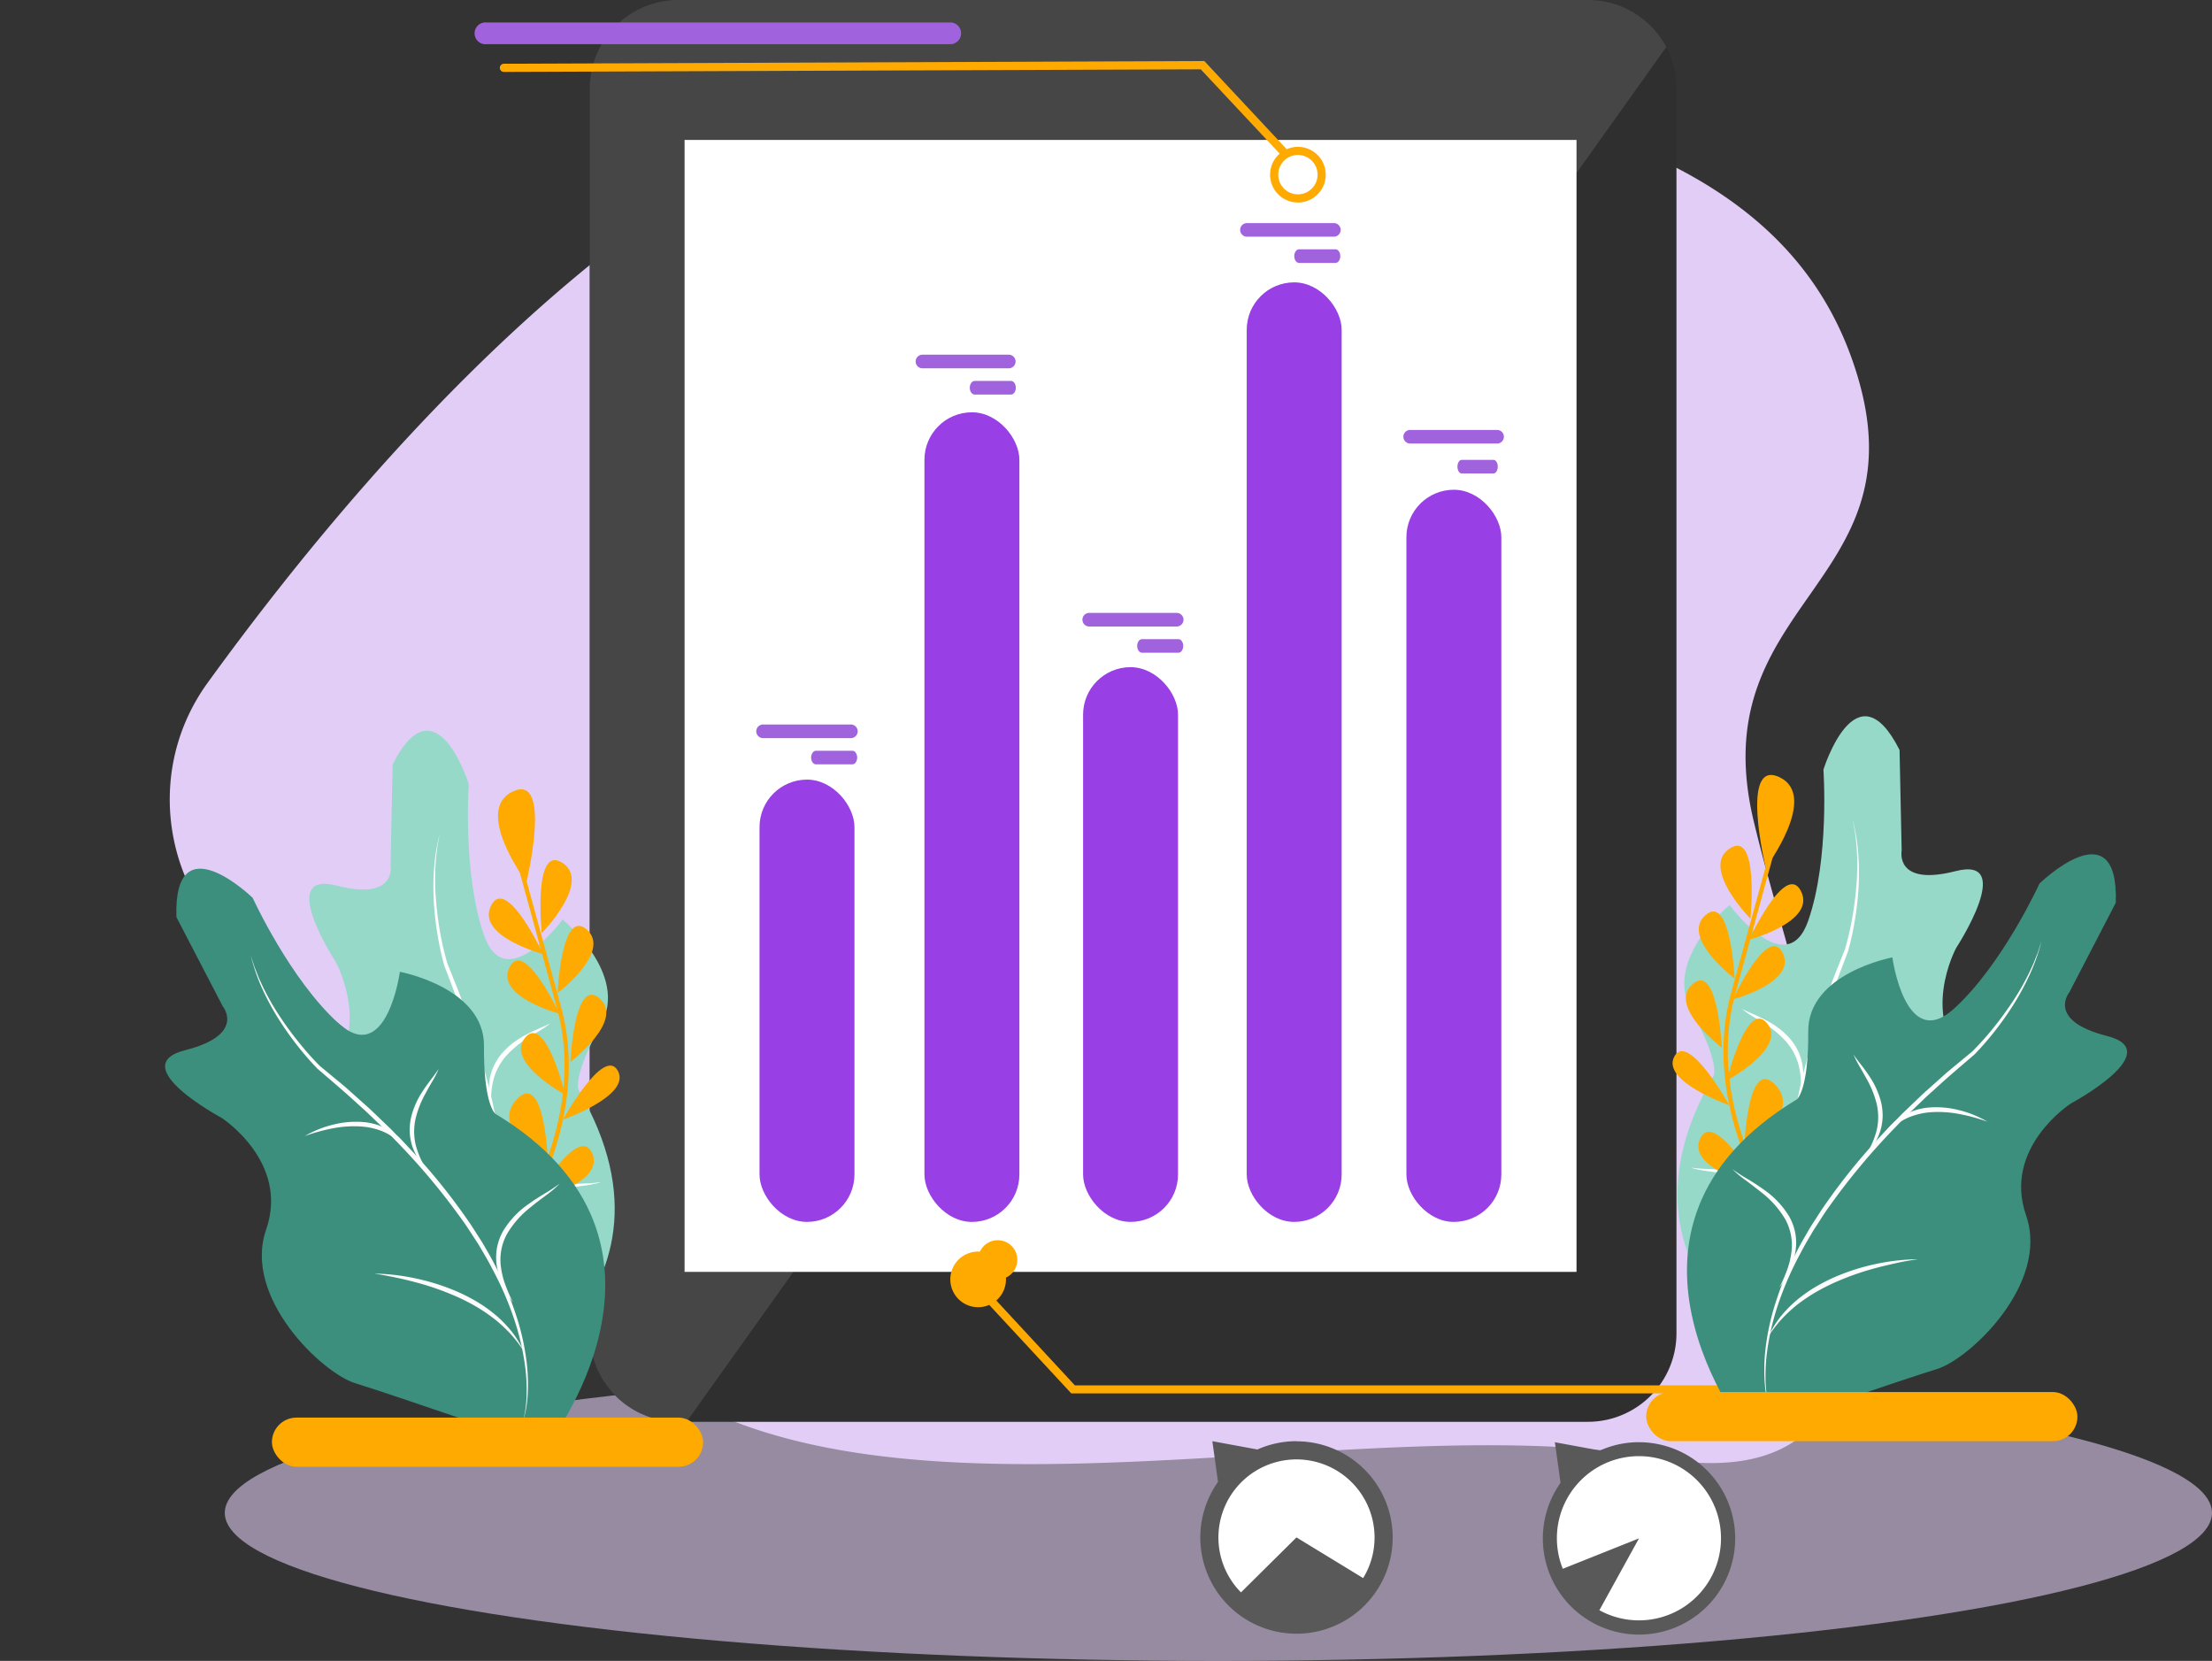 <svg xmlns="http://www.w3.org/2000/svg" width="731.845" height="549.433" viewBox="0 0 731.845 549.433"><rect x="0" y="0" width="731.845" height="549.433" fill="#333333" stroke="none"/><defs><style>.a{fill:#e5d1f7;opacity:0.56;}.b{fill:#e2cdf7;}.c{fill:#2f2f30;}.d,.e{fill:#fff;}.d{opacity:0.11;}.f{opacity:0.87;}.g{fill:#8922e1;}.h{fill:#a062dd;}.i{fill:#ff4e56;}.j{fill:#ffaa01;}.k{fill:#595959;}.l{fill:#96d9c9;}.m{fill:#fa0;}.n{fill:#3c8f7c;}.o{fill:#fcfcfc;}</style></defs><g transform="translate(-3.515)"><g transform="translate(-0.425 0)"><ellipse class="a" cx="328.737" cy="48.966" rx="328.737" ry="48.966" transform="translate(78.312 451.5)"/><path class="b" d="M105.526,325.925c-32.072-20.639-40.487-63.873-18.1-94.723C145.574,150.986,255.044,25.428,369.847,26.737c168.568,1.924,243.435,35.018,263.6,103.713s-51.721,74.4-34.563,146.484,80.025,230.852-32.1,210.692S265.831,533.136,203.675,428.1a306.645,306.645,0,0,0-98.148-102.172Z" transform="translate(-14.751 -5.388)"/><path class="c" d="M608.427,29.294V441.049a29.286,29.286,0,0,1-29.294,29.294h-301a29.294,29.294,0,0,1-29.294-29.294V29.294A29.294,29.294,0,0,1,278.142,0h301a29.262,29.262,0,0,1,29.294,29.294Z" transform="translate(-49.825 0)"/><path class="d" d="M605.07,15.569,280.916,470.343h-2.723A29.294,29.294,0,0,1,248.9,441.049V29.294A29.294,29.294,0,0,1,278.154,0h301A29.3,29.3,0,0,1,605.07,15.569Z" transform="translate(-49.837 0)"/><rect class="e" width="295.1" height="374.454" transform="translate(230.433 46.292)"/><g class="f" transform="translate(255.231 93.406)"><rect class="g" width="31.409" height="146.308" rx="15.705" transform="translate(0 164.496)"/><rect class="g" width="31.409" height="267.826" rx="15.705" transform="translate(54.563 42.986)"/><rect class="g" width="31.409" height="310.805" rx="15.705" transform="translate(161.191)"/><rect class="g" width="31.409" height="242.197" rx="15.705" transform="translate(214.021 68.607)"/><rect class="g" width="31.409" height="183.506" rx="15.705" transform="translate(107.051 127.298)"/></g><path class="h" d="M549.294,96.933H520.552a2.252,2.252,0,0,1,0-4.5h28.743a2.252,2.252,0,1,1,0,4.5Z" transform="translate(-104.146 -18.633)"/><path class="h" d="M554.469,107.8H542.437c-.894,0-1.6-1.006-1.6-2.252s.726-2.252,1.6-2.252h12.032c.9,0,1.6,1.006,1.6,2.252S555.339,107.8,554.469,107.8Z" transform="translate(-108.689 -20.824)"/><path class="h" d="M414.824,151.463H386.081a2.252,2.252,0,0,1,0-4.5h28.743a2.252,2.252,0,0,1,0,4.5Z" transform="translate(-77.038 -29.626)"/><path class="h" d="M420.009,162.333H407.977c-.894,0-1.6-1.006-1.6-2.252s.727-2.252,1.6-2.252h12.032c.894,0,1.6,1.006,1.6,2.252S420.9,162.333,420.009,162.333Z" transform="translate(-81.583 -31.817)"/><path class="h" d="M484.174,258.443H455.432a2.252,2.252,0,1,1,0-4.5h28.743a2.252,2.252,0,1,1,0,4.5Z" transform="translate(-91.018 -51.192)"/><path class="h" d="M489.379,269.313H477.347c-.894,0-1.6-1.006-1.6-2.252s.727-2.252,1.6-2.252h12.032c.894,0,1.6,1.006,1.6,2.252S490.273,269.313,489.379,269.313Z" transform="translate(-95.568 -53.383)"/><path class="h" d="M349.048,304.69H320.306a2.26,2.26,0,1,1,0-4.511h28.743a2.26,2.26,0,1,1,0,4.511Z" transform="translate(-63.749 -60.513)"/><path class="h" d="M354.269,315.563H342.237c-.894,0-1.6-1.006-1.6-2.252s.727-2.252,1.6-2.252h12.032c.894,0,1.6,1.006,1.6,2.252S355.163,315.563,354.269,315.563Z" transform="translate(-68.331 -62.707)"/><path class="h" d="M617.174,182.633H588.432a2.252,2.252,0,1,1,0-4.5h28.743a2.252,2.252,0,0,1,0,4.5Z" transform="translate(-117.83 -35.909)"/><path class="h" d="M620.388,195.033H609.873c-.8,0-1.413-1.006-1.413-2.252s.631-2.252,1.413-2.252h10.515c.8,0,1.413,1.006,1.413,2.252S621.171,195.033,620.388,195.033Z" transform="translate(-122.321 -38.409)"/><line class="i" x1="153.758" transform="translate(3.94 173.59)"/><line class="i" x1="96.304" transform="translate(61.393 156.624)"/><line class="i" x1="96.304" transform="translate(61.393 142.221)"/><line class="i" x1="153.75" transform="translate(164.907 11.01)"/><path class="h" d="M358.873,16.492H205.123a3.609,3.609,0,1,1,0-7.186h153.75a3.609,3.609,0,0,1,0,7.186Z" transform="translate(-40.216 -1.873)"/><path class="j" d="M539.986,60.85a9.206,9.206,0,1,1-9.166,9.238A9.206,9.206,0,0,1,539.986,60.85Zm.064,15.7a6.507,6.507,0,1,0-6.531-6.475A6.507,6.507,0,0,0,540.05,76.555Z" transform="translate(-106.67 -12.267)"/><path class="j" d="M213.083,26.182l231.626-.9,26.962,28.847a1.35,1.35,0,0,1-1.972,1.844L443.536,28.027l-230.445.862a1.357,1.357,0,1,1,0-2.707Z" transform="translate(-42.324 -5.096)"/><path class="j" d="M407.524,536.971a9.206,9.206,0,1,1,9.2-9.206A9.206,9.206,0,0,1,407.524,536.971Zm0-15.7a6.479,6.479,0,1,1,0,.04Z" transform="translate(-79.957 -104.537)"/><path class="j" d="M673.205,569.456H441.579l-26.851-28.95a1.353,1.353,0,1,1,1.98-1.844l26.052,28.128H673.205a1.357,1.357,0,1,1,0,2.707Z" transform="translate(-83.193 -108.503)"/><path class="k" d="M533.726,597.13a31.771,31.771,0,0,0-12.934,2.747h0l-14.9-2.747,1.868,13.469a31.825,31.825,0,1,0,25.964-13.429Z" transform="translate(-100.841 -120.376)"/><path class="e" d="M561.067,630.484a25.549,25.549,0,0,1-3.776,13.453l-22.052-13.453-18.363,18.188a25.829,25.829,0,1,1,44.192-18.188Z" transform="translate(-102.353 -121.898)"/><path class="k" d="M675.659,597.54a31.733,31.733,0,0,0-12.926,2.763h0l-14.906-2.747,1.876,13.429a31.817,31.817,0,1,0,25.956-13.429Z" transform="translate(-129.456 -120.459)"/><path class="e" d="M703.962,630.531a27.146,27.146,0,0,1-40.232,23.761l13.1-23.761-25.206,10.06a27.146,27.146,0,1,1,52.336-10.044Z" transform="translate(-130.628 -121.625)"/><path class="l" d="M749.884,520.559s-79.841-33.845-38.228-104.975c0,0,1.972-4.543-7.441-21.445s12.671-34.906,12.671-34.906,18.866,25.621,26,5.2,5.038-50,5.038-50,10.858-34.938,25.19-6.5l.695,33.326s-2.339,11.92,17.844,6.747.208,25.373.208,25.373-12.878,23.593,4.79,39.577,6.387,50.659-1.6,58.771S749.884,520.559,749.884,520.559Z" transform="translate(-140.702 -59.829)"/><path class="e" d="M761.453,517.969a35.485,35.485,0,0,1-5.517-6.906,61.266,61.266,0,0,1-4.136-7.848,78.25,78.25,0,0,1-5.126-16.974,107.553,107.553,0,0,1-1.828-17.669c-.128-2.962,0-5.924.072-8.886.064-1.477.192-2.954.287-4.431s.176-2.954.367-4.423a200.4,200.4,0,0,1,6.834-34.787c.407-1.421.8-2.85,1.214-4.263l1.349-4.224,1.341-4.224c.463-1.405.982-2.786,1.469-4.184l1.493-4.168.742-2.092.8-2.06,3.289-8.224v.048a96.167,96.167,0,0,0,2.467-10.563c.647-3.569,1.078-7.186,1.373-10.786a83.876,83.876,0,0,0,.176-10.882l-.184-2.715c-.072-.91-.216-1.8-.311-2.707l-.168-1.357c-.056-.447-.16-.894-.24-1.341l-.5-2.683a64.666,64.666,0,0,1,1.8,10.779,83.591,83.591,0,0,1,.168,10.954,102.257,102.257,0,0,1-1.158,10.906,98.69,98.69,0,0,1-2.3,10.747h0v.032c-2.076,5.509-4.224,10.986-6.108,16.559-.471,1.389-.982,2.771-1.437,4.168l-1.309,4.216-1.317,4.208c-.415,1.405-.8,2.834-1.182,4.248a221.262,221.262,0,0,0-6.834,34.531c-.2,1.453-.287,2.914-.4,4.383s-.239,2.922-.3,4.383c-.08,2.93-.232,5.868-.128,8.783a106.338,106.338,0,0,0,1.461,17.517,84.23,84.23,0,0,0,4.687,16.926,60.811,60.811,0,0,0,3.864,7.9,37.234,37.234,0,0,0,5.229,7.106Z" transform="translate(-149.804 -68.464)"/><path class="e" d="M782.554,479.72c-1.932,1.453-3.833,2.946-5.645,4.527s-3.609,3.194-5.341,4.838a91.142,91.142,0,0,0-9.581,10.7,65.744,65.744,0,0,0-3.992,5.924,58.755,58.755,0,0,0-3.25,6.387,48.937,48.937,0,0,0-2.267,6.779,44.215,44.215,0,0,0-1.1,7.122,35.853,35.853,0,0,1,.335-7.274,40.441,40.441,0,0,1,1.876-7.082,50.935,50.935,0,0,1,3.1-6.659,64.879,64.879,0,0,1,4.032-6.132,71.718,71.718,0,0,1,10-10.643A70.269,70.269,0,0,1,782.554,479.72Z" transform="translate(-151.12 -96.707)"/><path class="e" d="M781.332,415.9a60.171,60.171,0,0,0-9.661,2.307,36.831,36.831,0,0,0-8.783,4.224,23.328,23.328,0,0,0-3.7,3.1,19.5,19.5,0,0,0-2.946,3.808c-.439.679-.75,1.429-1.126,2.156a20.14,20.14,0,0,0-.854,2.291,30.189,30.189,0,0,0-1.094,4.838,20.582,20.582,0,0,1,.335-5.038,22.04,22.04,0,0,1,.639-2.475,18.733,18.733,0,0,1,1.014-2.4,20.327,20.327,0,0,1,6.834-7.625,30.574,30.574,0,0,1,9.325-4.1A34.562,34.562,0,0,1,781.332,415.9Z" transform="translate(-151.487 -83.838)"/><path class="e" d="M705.09,483.79a53.346,53.346,0,0,0,6.084.455c2.036.1,4.088.224,6.132.495a28.806,28.806,0,0,1,11.816,3.848,17.7,17.7,0,0,1,7.545,9.908,23.72,23.72,0,0,1,1.078,6.132,33.524,33.524,0,0,1-.271,6.14,50.668,50.668,0,0,0-.519-6.052,26.267,26.267,0,0,0-1.469-5.8,17.692,17.692,0,0,0-7.186-8.974,32.181,32.181,0,0,0-11.178-3.992c-1.98-.367-3.992-.663-6-.942A34.337,34.337,0,0,1,705.09,483.79Z" transform="translate(-141.801 -97.528)"/><path class="e" d="M726.37,418c1.341.735,2.755,1.3,4.152,1.932s2.794,1.277,4.152,2.02a27.213,27.213,0,0,1,7.409,5.7,19.627,19.627,0,0,1,2.667,3.936,17.779,17.779,0,0,1,1.541,4.487,20.319,20.319,0,0,1-.447,9.254,28.4,28.4,0,0,0-.8-8.966,19.3,19.3,0,0,0-4.192-7.657,32.82,32.82,0,0,0-6.85-5.685q-1.9-1.2-3.872-2.4A27.369,27.369,0,0,1,726.37,418Z" transform="translate(-146.091 -84.265)"/><path class="m" d="M735.5,351.806s-8.735-36.216,4.511-29.988S735.5,351.806,735.5,351.806Z" transform="translate(-147.361 -64.731)"/><path class="m" d="M729.33,384.7s12.128-26.148,17.174-16.016S729.33,384.7,729.33,384.7Z" transform="translate(-146.687 -73.852)"/><path class="m" d="M722.59,409.634s11.641-25.094,16.479-15.369S722.59,409.634,722.59,409.634Z" transform="translate(-145.329 -79.029)"/><path class="m" d="M720.07,442.524s6.643-27.1,13.341-18.922S720.07,442.524,720.07,442.524Z" transform="translate(-144.821 -85.084)"/><path class="m" d="M727.28,470.228s.934-31.026,10.3-21.222S727.28,470.228,727.28,470.228Z" transform="translate(-146.274 -90.13)"/><path class="m" d="M736.191,489.416s-.99-25.932,7.321-17.182S736.191,489.416,736.191,489.416Z" transform="translate(-148.063 -94.835)"/><path class="m" d="M727.355,374.562s2.978-29.605-6.826-23.258S727.355,374.562,727.355,374.562Z" transform="translate(-144.289 -70.64)"/><path class="m" d="M720.324,399.854s-1.269-28.32-9.645-20.99S720.324,399.854,720.324,399.854Z" transform="translate(-142.48 -76.131)"/><path class="m" d="M715,428.453s-1.277-28.375-9.669-21.03S715,428.453,715,428.453Z" transform="translate(-141.401 -81.888)"/><path class="m" d="M716.379,453.424s-13.573-24.439-18.164-16.184S716.379,453.424,716.379,453.424Z" transform="translate(-140.292 -87.8)"/><path class="m" d="M728.2,486.935s-14.842-25.7-19.345-15.681S728.2,486.935,728.2,486.935Z" transform="translate(-142.446 -94.533)"/><path class="m" d="M738.8,503.9s-20.6-14.555-19.489-4.192S738.8,503.9,738.8,503.9Z" transform="translate(-144.659 -99.986)"/><path class="m" d="M748.687,491.972a139.839,139.839,0,0,1-18.571-28.463c-7.753-15.7-15.585-39.545-8.886-64.024l12.878-46.954,1.365.367L722.611,399.86c-12.615,46.06,26.763,90.723,27.146,91.17Z" transform="translate(-144.543 -71.067)"/><path class="n" d="M723.244,545.485s-53.877-67.945,16.711-110.46c0,0,3.9-3.042,3.737-22.4s27.832-24.551,27.832-24.551,4.287,31.529,20.336,17.014,28.367-41.477,28.367-41.477,26.26-25.469,25.222,6.387L830.1,399.592s-7.761,9.349,12.431,14.475-11.976,22.355-11.976,22.355-22.6,14.539-14.779,37.022-18.659,47.529-29.541,50.819S723.244,545.485,723.244,545.485Z" transform="translate(-141.496 -71.358)"/><path class="o" d="M737.247,544.087a35.664,35.664,0,0,1-1.533-8.7,60.937,60.937,0,0,1,.128-8.87,78.806,78.806,0,0,1,3.633-17.365,107.8,107.8,0,0,1,6.826-16.423c1.317-2.659,2.85-5.19,4.327-7.76.759-1.269,1.6-2.5,2.4-3.753s1.6-2.515,2.451-3.713a201.218,201.218,0,0,1,22.659-27.266c1.03-1.054,2.052-2.124,3.106-3.194l3.194-3.058,3.194-3.066c1.07-1.006,2.2-1.972,3.289-2.962L794.221,435l1.653-1.477,1.7-1.421,6.826-5.637h0a98.224,98.224,0,0,0,7.234-8.088c2.267-2.826,4.375-5.78,6.387-8.782a84.367,84.367,0,0,0,5.365-9.469l1.142-2.475c.375-.8.671-1.685,1.022-2.523l.5-1.269c.16-.423.287-.862.431-1.293l.846-2.595a63.929,63.929,0,0,1-3.585,10.355,84.332,84.332,0,0,1-5.1,9.693,102.929,102.929,0,0,1-6.236,9.022,97.005,97.005,0,0,1-7.186,8.335h0c-4.455,3.848-8.966,7.617-13.286,11.617-1.086.99-2.2,1.956-3.258,2.97l-3.257,3.122-3.194,3.066c-1.046,1.038-2.044,2.116-3.074,3.194A221.592,221.592,0,0,0,756.68,478.33c-.87,1.182-1.645,2.4-2.443,3.657s-1.6,2.451-2.4,3.7c-1.469,2.539-3.01,5.038-4.327,7.657a106.757,106.757,0,0,0-7.082,16.08,83.9,83.9,0,0,0-3.992,17.11,60.946,60.946,0,0,0-.4,8.783A37.8,37.8,0,0,0,737.247,544.087Z" transform="translate(-147.953 -78.615)"/><path class="o" d="M786.781,521.74c-2.4.343-4.79.743-7.13,1.27s-4.687,1.062-7,1.685a90.86,90.86,0,0,0-13.509,4.79,69.213,69.213,0,0,0-6.387,3.282,59.084,59.084,0,0,0-5.892,3.992,48.612,48.612,0,0,0-5.238,4.862,43.967,43.967,0,0,0-4.383,5.725,36.311,36.311,0,0,1,3.784-6.228,40.664,40.664,0,0,1,5.038-5.317,49.839,49.839,0,0,1,5.908-4.359,64.452,64.452,0,0,1,6.475-3.449,71.8,71.8,0,0,1,13.868-4.567A70.516,70.516,0,0,1,786.781,521.74Z" transform="translate(-148.282 -105.178)"/><path class="o" d="M819.111,463.558a59.339,59.339,0,0,0-9.581-2.6,36.725,36.725,0,0,0-9.741-.5,23.734,23.734,0,0,0-4.727.95,19.167,19.167,0,0,0-4.407,1.94,22.7,22.7,0,0,0-2.02,1.341,22.081,22.081,0,0,0-1.852,1.6,30.564,30.564,0,0,0-3.273,3.729,20.759,20.759,0,0,1,2.7-4.263,22.745,22.745,0,0,1,1.749-1.868,20.758,20.758,0,0,1,2.028-1.6,20.511,20.511,0,0,1,9.653-3.425,30.707,30.707,0,0,1,10.148.878A34.394,34.394,0,0,1,819.111,463.558Z" transform="translate(-157.61 -92.481)"/><path class="o" d="M722.41,484.44a55.485,55.485,0,0,0,5.126,3.305c1.741,1.062,3.481,2.156,5.142,3.369a28.91,28.91,0,0,1,8.567,9.046,18.17,18.17,0,0,1,2.06,6,18.361,18.361,0,0,1-.184,6.307,23.521,23.521,0,0,1-1.988,5.892,33.392,33.392,0,0,1-3.194,5.262,51.911,51.911,0,0,0,2.451-5.589,26,26,0,0,0,1.485-5.8,17.7,17.7,0,0,0-2.044-11.329,31.57,31.57,0,0,0-7.888-8.838c-1.6-1.269-3.194-2.491-4.79-3.7A34.669,34.669,0,0,1,722.41,484.44Z" transform="translate(-145.292 -97.659)"/><path class="o" d="M772.59,436.88c.8,1.293,1.788,2.467,2.723,3.689s1.836,2.459,2.675,3.76a27.226,27.226,0,0,1,3.777,8.559,19.619,19.619,0,0,1,.455,4.735,18.059,18.059,0,0,1-.8,4.671,20.248,20.248,0,0,1-4.79,7.9,28.119,28.119,0,0,0,3.617-8.232,19.288,19.288,0,0,0,0-8.727,32.527,32.527,0,0,0-3.337-8.279c-.726-1.325-1.485-2.643-2.251-3.992A26.9,26.9,0,0,1,772.59,436.88Z" transform="translate(-155.408 -88.071)"/><rect class="m" width="142.676" height="16.264" rx="8.132" transform="translate(548.583 460.498)"/><path class="l" d="M182.147,526.509s79.841-33.845,38.228-104.975c0,0-1.964-4.543,7.449-21.445s-12.679-34.859-12.679-34.859-18.874,25.613-26,5.19-5.038-50-5.038-50-10.858-34.938-25.19-6.5l-.695,33.326s2.339,11.92-17.844,6.747-.208,25.373-.208,25.373,12.886,23.593-4.751,39.585-6.387,50.651,1.6,58.763S182.147,526.509,182.147,526.509Z" transform="translate(-25.072 -61.037)"/><path class="e" d="M191.39,523.9a37.526,37.526,0,0,0,5.222-7.082,60.8,60.8,0,0,0,3.864-7.9,84.231,84.231,0,0,0,4.687-16.926,107.234,107.234,0,0,0,1.485-17.533c.1-2.93-.056-5.86-.136-8.783-.064-1.461-.2-2.922-.3-4.383s-.2-2.93-.4-4.383a221.455,221.455,0,0,0-6.834-34.531c-.4-1.413-.8-2.834-1.182-4.248l-1.309-4.208-1.285-4.2c-.447-1.405-.958-2.786-1.437-4.176-1.876-5.589-3.992-11.05-6.1-16.559v-.04h0a98.292,98.292,0,0,1-2.3-10.747,102.2,102.2,0,0,1-1.15-10.906,82.237,82.237,0,0,1,.16-10.954,64.782,64.782,0,0,1,1.8-10.779l-.5,2.683c-.08.447-.176.894-.24,1.341l-.16,1.357c-.1.9-.248,1.8-.319,2.707l-.184,2.715a83.871,83.871,0,0,0,.176,10.882c.3,3.617.727,7.186,1.373,10.787a95.766,95.766,0,0,0,2.475,10.563v-.048l3.3,8.224.8,2.06.75,2.092,1.485,4.176c.487,1.389,1.006,2.77,1.469,4.176l1.349,4.224,1.341,4.224c.431,1.413.8,2.842,1.214,4.263a200.4,200.4,0,0,1,6.834,34.787c.192,1.469.271,2.946.375,4.423s.224,2.954.279,4.431c.064,2.962.2,5.924.08,8.886a107.557,107.557,0,0,1-1.828,17.669,79.211,79.211,0,0,1-5.126,16.982A62.276,62.276,0,0,1,196.97,517a35.44,35.44,0,0,1-5.581,6.9Z" transform="translate(-36.774 -69.662)"/><path class="e" d="M168.44,485.68a70.653,70.653,0,0,1,11.832,8.455,72.144,72.144,0,0,1,9.988,10.651,63.766,63.766,0,0,1,3.992,6.124,48.916,48.916,0,0,1,3.1,6.659,40.441,40.441,0,0,1,1.876,7.082,35.29,35.29,0,0,1,.335,7.273,43.115,43.115,0,0,0-1.1-7.114,48.706,48.706,0,0,0-2.267-6.786,60.18,60.18,0,0,0-3.242-6.387,67.512,67.512,0,0,0-3.992-5.924,92.622,92.622,0,0,0-9.581-10.7c-1.733-1.661-3.513-3.281-5.349-4.838S170.38,487.133,168.44,485.68Z" transform="translate(-33.617 -97.909)"/><path class="e" d="M170.43,421.865a34.563,34.563,0,0,1,10.012,1.118,30.612,30.612,0,0,1,9.333,4.1,20.454,20.454,0,0,1,6.834,7.625,19.963,19.963,0,0,1,1.006,2.4,21.3,21.3,0,0,1,.647,2.475,20.583,20.583,0,0,1,.327,5.038,30.178,30.178,0,0,0-1.086-4.838,21.827,21.827,0,0,0-.862-2.291,22.968,22.968,0,0,0-1.126-2.156,19.465,19.465,0,0,0-2.938-3.808,24.2,24.2,0,0,0-3.7-3.1,36.831,36.831,0,0,0-8.782-4.224,60.172,60.172,0,0,0-9.661-2.331Z" transform="translate(-34.018 -85.04)"/><path class="e" d="M245.541,489.76a35.051,35.051,0,0,1-6.012,1.222c-2.012.279-3.992.575-6,.942a31.585,31.585,0,0,0-11.178,3.992,17.676,17.676,0,0,0-7.186,8.974,25.846,25.846,0,0,0-1.477,5.8,52.41,52.41,0,0,0-.511,6.06,33.533,33.533,0,0,1-.263-6.14,23.425,23.425,0,0,1,1.07-6.132,18.515,18.515,0,0,1,2.858-5.589,18.3,18.3,0,0,1,4.687-4.287,28.877,28.877,0,0,1,11.824-3.848c2.036-.271,4.088-.4,6.124-.5A55.075,55.075,0,0,0,245.541,489.76Z" transform="translate(-42.574 -98.731)"/><path class="e" d="M227.4,424a27.859,27.859,0,0,1-3.792,2.619c-1.309.8-2.611,1.6-3.88,2.4a32.615,32.615,0,0,0-6.85,5.693,19.418,19.418,0,0,0-4.192,7.649,28.4,28.4,0,0,0-.8,8.966,20.4,20.4,0,0,1-.447-9.246,17.725,17.725,0,0,1,1.541-4.5,19.683,19.683,0,0,1,2.667-3.928,26.993,26.993,0,0,1,7.417-5.709c1.349-.743,2.747-1.4,4.144-2.02S226.047,424.719,227.4,424Z" transform="translate(-41.411 -85.475)"/><path class="m" d="M220.292,357.762s8.735-36.216-4.511-30.012S220.292,357.762,220.292,357.762Z" transform="translate(-42.171 -65.927)"/><path class="m" d="M225.016,390.657s-12.128-26.148-17.206-16.016S225.016,390.657,225.016,390.657Z" transform="translate(-41.402 -75.054)"/><path class="m" d="M231.957,415.554s-11.649-25.094-16.487-15.369S231.957,415.554,231.957,415.554Z" transform="translate(-42.954 -80.222)"/><path class="m" d="M235.1,448.484s-6.651-27.1-13.349-18.922S235.1,448.484,235.1,448.484Z" transform="translate(-44.088 -86.286)"/><path class="m" d="M228.361,476.16s-.934-31.018-10.3-21.214S228.361,476.16,228.361,476.16Z" transform="translate(-43.11 -91.327)"/><path class="m" d="M220.218,495.376s1-25.932-7.313-17.182S220.218,495.376,220.218,495.376Z" transform="translate(-42.09 -96.036)"/><path class="m" d="M228.893,380.522s-2.978-29.605,6.834-23.258S228.893,380.522,228.893,380.522Z" transform="translate(-45.718 -71.842)"/><path class="m" d="M235.56,405.816s1.277-28.32,9.653-20.982S235.56,405.816,235.56,405.816Z" transform="translate(-47.148 -77.334)"/><path class="m" d="M240.86,434.383s1.277-28.375,9.669-21.03S240.86,434.383,240.86,434.383Z" transform="translate(-48.216 -83.084)"/><path class="m" d="M237.77,459.384s13.573-24.439,18.164-16.184S237.77,459.384,237.77,459.384Z" transform="translate(-47.593 -89.002)"/><path class="m" d="M225.65,492.9S240.492,467.2,245,477.215,225.65,492.9,225.65,492.9Z" transform="translate(-45.15 -95.736)"/><path class="m" d="M215.15,509.861s20.6-14.555,19.5-4.192S215.15,509.861,215.15,509.861Z" transform="translate(-43.033 -101.188)"/><path class="m" d="M202.366,497.932a140.7,140.7,0,0,0,18.587-28.455c7.745-15.7,15.585-39.553,8.878-64.024L216.969,358.49l-1.365.367,12.862,46.962c12.615,46.06-26.755,90.723-27.146,91.17Z" transform="translate(-40.245 -72.268)"/><path class="n" d="M198.876,551.451s53.877-67.953-16.719-110.468c0,0-3.9-3.042-3.729-22.4S150.6,394.037,150.6,394.037s-4.3,31.529-20.335,17.014-28.375-41.485-28.375-41.485-26.26-25.469-25.222,6.387l15.353,29.541s7.761,9.341-12.439,14.467,11.976,22.355,11.976,22.355,22.611,14.539,14.787,37.022,18.651,47.529,29.541,50.819S198.876,551.451,198.876,551.451Z" transform="translate(-14.36 -72.558)"/><path class="o" d="M198.487,550.021a37.366,37.366,0,0,0,1.2-8.719,60.988,60.988,0,0,0-.4-8.783,84.218,84.218,0,0,0-3.992-17.1,106.087,106.087,0,0,0-7.09-16.08c-1.309-2.627-2.85-5.126-4.327-7.665-.8-1.253-1.6-2.467-2.4-3.7s-1.6-2.475-2.443-3.657A221.572,221.572,0,0,0,156.5,457.278c-1.022-1.054-2.028-2.132-3.074-3.194l-3.194-3.066-3.194-3.066c-1.07-1.014-2.18-1.98-3.265-2.97-4.319-3.992-8.83-7.769-13.286-11.617h0a98.462,98.462,0,0,1-7.186-8.335,102.924,102.924,0,0,1-6.236-9.022,85.588,85.588,0,0,1-5.1-9.693A63.92,63.92,0,0,1,108.45,396l.846,2.595c.144.431.271.87.431,1.293l.511,1.27c.343.838.647,1.693,1.014,2.523l1.142,2.475a84.383,84.383,0,0,0,5.365,9.469,101.85,101.85,0,0,0,6.387,8.783,96.694,96.694,0,0,0,7.186,8.088h0l6.834,5.637,1.693,1.421,1.653,1.477,3.305,2.954c1.1.99,2.22,1.956,3.3,2.962l3.194,3.066,3.194,3.058c1.054,1.038,2.068,2.116,3.106,3.194a200.708,200.708,0,0,1,22.651,27.274c.87,1.2,1.653,2.451,2.451,3.7s1.6,2.483,2.4,3.753c1.469,2.571,3.01,5.1,4.319,7.768a107.372,107.372,0,0,1,6.858,16.375,78.788,78.788,0,0,1,3.625,17.31,60.938,60.938,0,0,1,.128,8.87A35.665,35.665,0,0,1,198.487,550.021Z" transform="translate(-21.523 -79.83)"/><path class="o" d="M159.59,527.7a70.438,70.438,0,0,1,14.435,1.748,72.347,72.347,0,0,1,13.836,4.567,63.634,63.634,0,0,1,6.475,3.449,48.577,48.577,0,0,1,5.908,4.359,40.726,40.726,0,0,1,5.046,5.317,35.777,35.777,0,0,1,3.776,6.228,43.962,43.962,0,0,0-4.383-5.725,48.627,48.627,0,0,0-5.238-4.862,58.162,58.162,0,0,0-5.892-4.032,70.172,70.172,0,0,0-6.347-3.282,91.194,91.194,0,0,0-13.509-4.79c-2.315-.623-4.655-1.2-7.01-1.685S161.985,528.043,159.59,527.7Z" transform="translate(-31.833 -106.38)"/><path class="o" d="M130.78,469.531a34.4,34.4,0,0,1,9.325-3.776,30.521,30.521,0,0,1,10.156-.87,20.47,20.47,0,0,1,9.653,3.417,21.629,21.629,0,0,1,2.02,1.6,22.729,22.729,0,0,1,1.749,1.868,20.758,20.758,0,0,1,2.707,4.263,30.622,30.622,0,0,0-3.281-3.729,23.257,23.257,0,0,0-1.844-1.6,24.053,24.053,0,0,0-2.028-1.341,18.886,18.886,0,0,0-4.407-2.012,23.627,23.627,0,0,0-4.727-.95,36.624,36.624,0,0,0-9.733.5,59.431,59.431,0,0,0-9.589,2.627Z" transform="translate(-26.025 -93.696)"/><path class="o" d="M231.158,490.4a34.016,34.016,0,0,1-4.687,3.992c-1.6,1.214-3.266,2.4-4.79,3.7a31.479,31.479,0,0,0-7.9,8.838,17.717,17.717,0,0,0-2.044,11.337,26.484,26.484,0,0,0,1.485,5.789,51.9,51.9,0,0,0,2.451,5.589,33.352,33.352,0,0,1-3.194-5.262,23.218,23.218,0,0,1-2-5.892,18.572,18.572,0,0,1-.184-6.307,18.172,18.172,0,0,1,2.06-6,28.91,28.91,0,0,1,8.535-9.046c1.661-1.214,3.4-2.307,5.142-3.369a54.434,54.434,0,0,0,5.118-3.369Z" transform="translate(-42.019 -98.86)"/><path class="o" d="M183.877,442.84a27.639,27.639,0,0,1-2.076,4.12c-.8,1.317-1.533,2.635-2.252,3.992a32.527,32.527,0,0,0-3.289,8.279,19.29,19.29,0,0,0,0,8.727,28.327,28.327,0,0,0,3.617,8.232,20.343,20.343,0,0,1-4.79-7.9,18.061,18.061,0,0,1-.8-4.671,19.609,19.609,0,0,1,.463-4.735,26.867,26.867,0,0,1,3.776-8.559c.8-1.3,1.749-2.539,2.667-3.761S183.047,444.133,183.877,442.84Z" transform="translate(-34.795 -89.273)"/><rect class="m" width="142.676" height="16.264" rx="8.132" transform="translate(93.905 468.953)"/></g></g></svg>